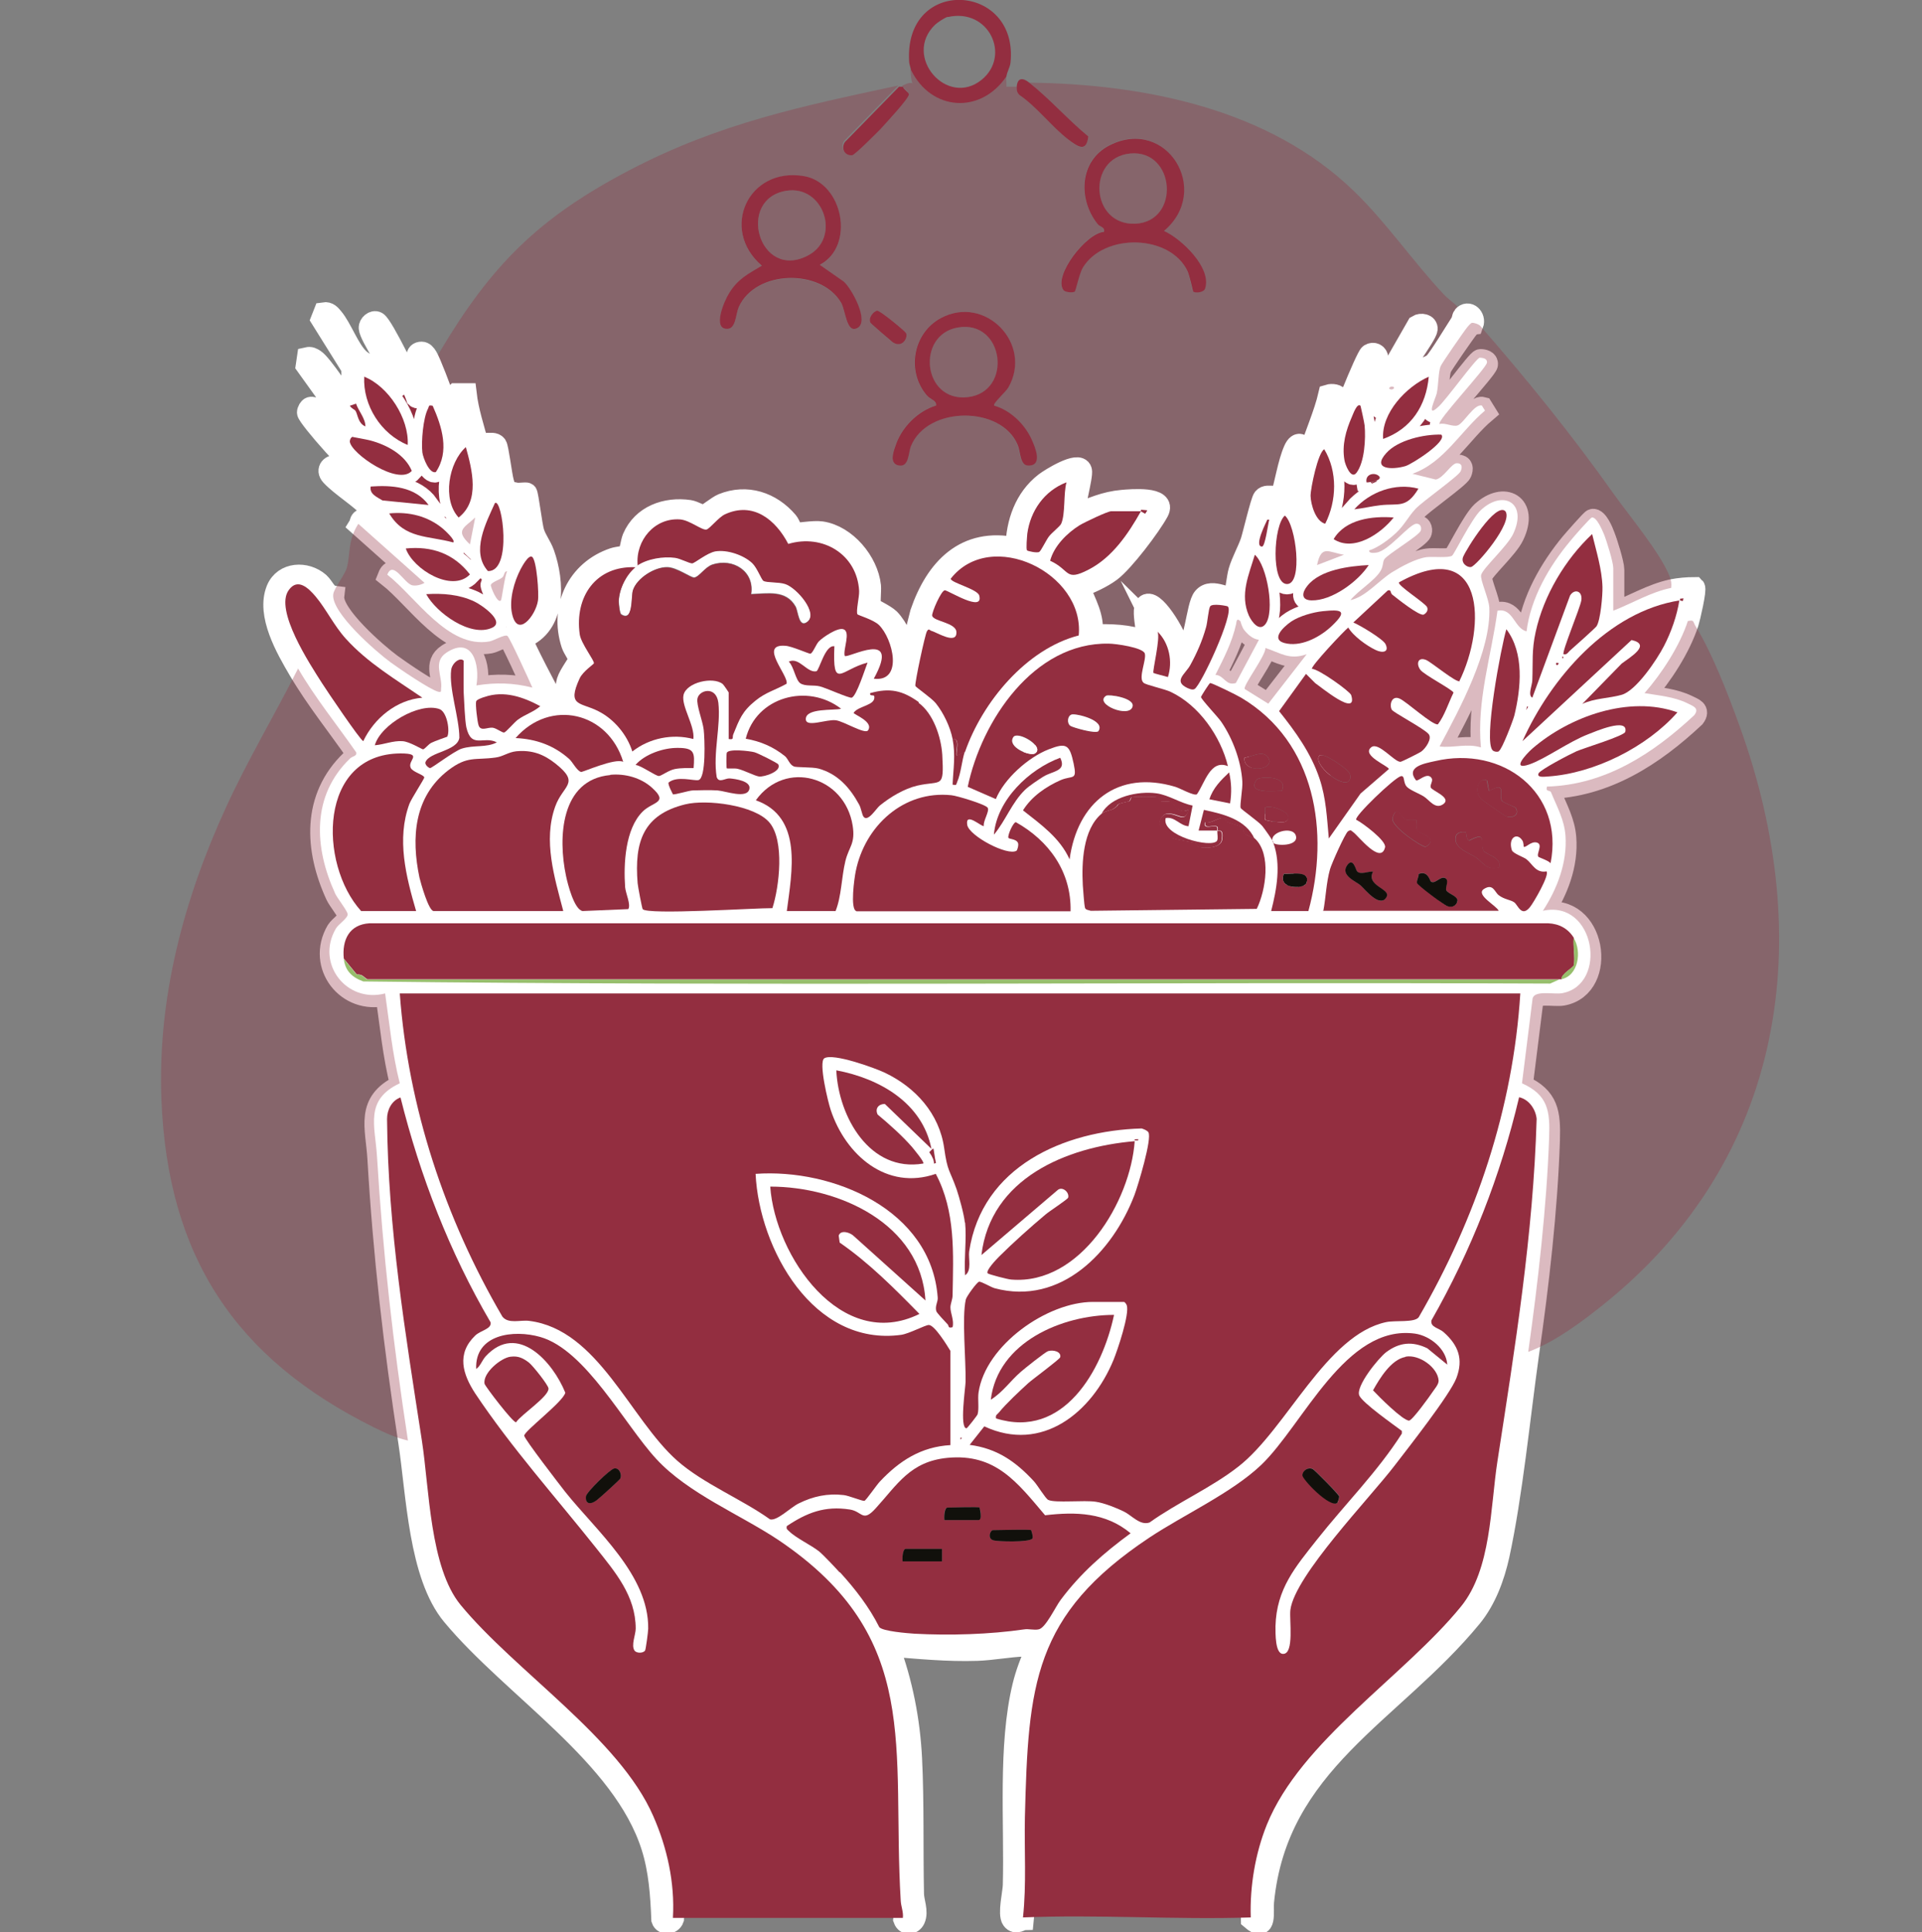 <?xml version="1.0" encoding="UTF-8"?>
<svg id="Layer_1" data-name="Layer 1" xmlns="http://www.w3.org/2000/svg" viewBox="0 0 80 80.43">
  <rect x="0" y="0" width="80" height="80.43" fill="#808080" stroke="none"/>
  <defs>
    <style>
      .cls-1 {
        fill: #97be6c;
      }

      .cls-2 {
        stroke: #fff;
        stroke-miterlimit: 10;
        stroke-width: .86px;
      }

      .cls-2, .cls-3, .cls-4 {
        fill: #932e40;
      }

      .cls-5, .cls-6 {
        fill: #fff;
      }

      .cls-6 {
        opacity: 0;
      }

      .cls-7 {
        fill: #11100b;
      }

      .cls-3 {
        opacity: .33;
      }
    </style>
  </defs>
  <g>
    <path class="cls-3" d="M41.89,3.18c-.02.14.01.29,0,.43h.43c-.01.14.02.25.12.35.74.51,1.34,1.3,2.03,1.85.4.32.75.55.83-.13-.85-.7-1.6-1.56-2.46-2.24,4.8.06,9.99,1.09,13.53,4.53,1.35,1.31,2.43,2.9,3.72,4.28.26.28.67.48.77.85-.02.02-.04.19-.1.28-.23.35-.89,1.44-1.1,1.66-.15.16-.58.25-.81.4-.19.12-.6.54-.71.59s-.16-.02-.13-.13c.14-.43,1.34-1.98,1.37-2.26.02-.21-.26-.26-.42-.16l-1.85,3.23c-.75-.54.26-1.32.22-1.85-.01-.19-.18-.28-.35-.18s-1.38,3.14-1.46,3.58c-.07-.05-.34-.18-.35-.22-.02-.22.57-1.33.52-1.54-.03-.14-.29-.17-.42-.13-.36,1.6-1.55,3.44-1.02,5.1.15.46.65.75.66.81.02.1-.37.54-.43.68l-.25-1.13c-.1-.32-.5-.87-.52-1.12-.02-.36.46-1.36.51-1.81s-.21-.66-.4-.23c-.24.55-.37,1.42-.56,2.02-.1.32-.3.58-.41.93h-.09c.07-.26.05-.73.17-1.03-.13,0-.29-.04-.39.08-.1.11-.41,1.5-.52,1.81-.13.39-.37.82-.5,1.23-.07.23-.15.96-.19,1.02-.16.26-.91-.37-1.29.08-.29.35-.31,2.07-.91,2.5.06-.5-.9-2.19-1.35-2.23s0,1.28-.12,1.54c-.74-.27-1.46-.29-2.24-.26.12-.74-.27-1.33-.52-1.98.41-.15.94-.39,1.29-.65.54-.4,1.66-1.89,1.99-2.49.35-.64-1.16-.51-1.51-.48-.7.06-1.31.32-1.94.6-.12-.13.32-1.62.25-1.84-.13-.4-1.32.34-1.53.51-.84.64-1.19,1.67-1.21,2.71-2.11-.44-3.33.88-3.97,2.71l-.73,2.89c-.06-.37.14-.71.14-1.08,0-.49-.35-1.2-.69-1.56-.19-.2-.74-.45-.77-.48-.07-.1,0-.68-.02-.89-.11-1.01-1.02-2.12-2.05-2.26-.33-.05-1,.08-1.09.05-.13-.04-.21-.34-.31-.47-.68-.81-1.71-1.14-2.72-.74-.2.08-.69.49-.77.49s-.41-.19-.61-.22c-.97-.14-1.96.22-2.36,1.15-.07.17-.16.7-.18.72-.02.02-.47.07-.61.12-1.52.52-2.24,2.06-1.75,3.59.06.19.3.49.3.65,0,.08-.41.62-.49.88s-.08.93-.11.97c-.13.13-.4-.09-.5-.23-.13-.18-1.21-2.27-1.22-2.41,0-.04-.01-.08,0-.12,1.39-.53,1.3-2.34.88-3.52-.12-.33-.31-.57-.42-.88-.09-.28-.24-1.58-.3-1.64-.04-.04-.33.01-.43,0-.12.12.37,1.73.34,2.02,0,.1-.39.78-.52.65-.07-.07.15-.27.17-.39.19-1.01-.28-1.84-.53-2.75-.08-.29-.21-1.41-.29-1.52-.09-.12-.27-.08-.39-.08-.1.74.61,1.72-.09,2.24.15-1.5-.61-2.85-.78-4.31h-.43c-.14.14.71,1.73-.09,1.81.02-.29-.07-.57-.15-.84-.19-.62-.54-1.58-.8-2.18.16.02.34-.36.42-.49,2.15-3.61,4.12-5.57,7.89-7.54s7.23-2.67,11.18-3.52l-2.25,2.3c-.18.25-.01.58.3.55.11-.01,1.02-.93,1.17-1.08.19-.19,1.22-1.31,1.19-1.46-.02-.1-.21-.2-.25-.31.07,0,.27-.16.43-.09-.08-.2-.06-.41-.09-.6.85,1.71,2.9,1.84,3.97.26ZM49.66,12.13c.11.07.44.03.49-.13.29-.86-.99-2.09-1.71-2.4,1.99-1.69.1-4.77-2.27-3.56-1.26.64-1.32,2.25-.49,3.28.1.13.31.12.26.32-.72.04-2.11,1.82-1.69,2.42.07.1.39.12.47.07.04-.03.19-.75.34-1,.88-1.44,3.64-1.38,4.36.15.08.18.2.82.23.84ZM34.13,11.03c1.47-.78.97-3.41-.67-3.69-2.32-.39-3.51,2.22-1.75,3.73-.57.34-1,.55-1.36,1.14-.2.33-.72,1.53-.06,1.49.34-.02.32-.62.46-.91.7-1.55,3.42-1.6,4.26-.18.19.33.22,1.29.67,1.06.52-.27-.23-1.65-.56-1.94l-.99-.69ZM36.51,12.93c-.15.03-.38.32-.28.5.03.05.83.76.92.81.41.27.66-.2.56-.38-.04-.08-1.09-.96-1.2-.93ZM41.37,16.88c-.06-.09.48-.55.59-.75,1.05-1.82-.97-3.88-2.81-2.89-1.16.62-1.44,2.21-.59,3.21.16.19.42.21.39.43-.79.23-1.45.93-1.7,1.71-.07.23-.23.7.12.78.47.11.42-.53.54-.81.69-1.67,3.76-1.68,4.44-.04.11.28.09.85.43.86.63.02.3-.76.15-1.09-.29-.63-.89-1.22-1.57-1.41Z"/>
    <path class="cls-2" d="M14.82,16.8c-.16-.49-.18-.98-.19-1.49l-1.26-2.02.11-.28c.19-.03.28.09.39.22.36.43.66,1.3,1.07,1.69.34.32,1,.51,1.41.91.11.11.13.12.11.29.16.02.08-.18.05-.26-.19-.52-1.12-1.85-1.15-2.21-.01-.15.18-.33.33-.25.25.13,1.5,2.7,1.64,3.15.12.11.43-.4.43-.47,0-.23-.78-1.43-.21-1.43.19,0,.31.35.39.52.25.59.61,1.56.8,2.18.08.27.17.55.15.84.8-.08-.06-1.67.09-1.81h.43c.17,1.46.93,2.81.78,4.31.7-.52-.01-1.5.09-2.24.12,0,.3-.04.39.08.08.12.21,1.23.29,1.52.24.91.72,1.73.53,2.75-.02.12-.24.32-.17.39.13.13.51-.55.52-.65.03-.29-.47-1.9-.34-2.02.1.02.39-.03.43,0,.06.06.21,1.36.3,1.64.1.31.3.55.42.88.42,1.18.51,2.99-.88,3.52-.02.04-.01.08,0,.12.01.13,1.09,2.22,1.22,2.41.1.14.37.36.5.23.03-.03.03-.7.11-.97s.49-.81.49-.88c0-.16-.24-.46-.3-.65-.5-1.53.23-3.08,1.75-3.59.14-.05.59-.1.61-.12.03-.03.11-.55.18-.72.4-.94,1.39-1.29,2.36-1.15.2.03.53.23.61.22s.57-.41.77-.49c1.01-.41,2.03-.07,2.72.74.11.13.18.43.31.47.09.03.76-.1,1.09-.05,1.03.15,1.94,1.25,2.05,2.26.02.21-.05.79.02.89.02.04.57.29.77.48.34.35.68,1.06.69,1.56,0,.37-.19.71-.14,1.08l.73-2.89c.63-1.84,1.86-3.16,3.97-2.71.02-1.04.37-2.06,1.21-2.71.22-.17,1.41-.91,1.53-.51.07.22-.37,1.71-.25,1.84.63-.28,1.24-.54,1.94-.6.35-.03,1.86-.17,1.51.48-.33.61-1.45,2.09-1.99,2.49-.35.26-.87.5-1.29.65.24.65.63,1.24.52,1.98.78-.03,1.51-.01,2.24.26.13-.26-.32-1.58.12-1.54s1.41,1.73,1.35,2.23c.59-.42.61-2.15.91-2.5.38-.45,1.13.18,1.29-.08.04-.06.12-.79.19-1.02.12-.41.36-.83.5-1.23.1-.31.42-1.69.52-1.81.1-.12.25-.08.39-.08-.13.3-.1.78-.17,1.03-.02.06-.58,1.12-.22,1.12.13,0,.25-.95.3-1.12.11-.35.3-.61.41-.93.19-.6.32-1.48.56-2.02.19-.44.45-.24.4.23s-.53,1.46-.51,1.81c.02.25.42.81.52,1.12l.25,1.13c.06-.14.45-.58.43-.68-.01-.05-.52-.35-.66-.81-.53-1.66.65-3.5,1.02-5.1.13-.04.39-.02.42.13.05.21-.54,1.32-.52,1.54,0,.04.28.17.35.22.08-.44,1.3-3.48,1.46-3.58s.34-.01.35.18c.04.53-.97,1.31-.22,1.85l1.85-3.23c.16-.1.44-.05.42.16-.03.28-1.22,1.83-1.37,2.26-.03.11.02.17.13.13s.52-.47.71-.59c.23-.15.65-.24.81-.4.21-.21.87-1.31,1.1-1.66.06-.09.08-.26.1-.28.22-.26.54.04.43.34-.09.01-.15.11-.21.18-.12.14-1.09,1.54-1.12,1.64-.1.27-.08.78-.16,1.13-.05.2-.46,1.04.05.57.28-.21,1.6-2.06,1.74-2.06.13,0,.32.04.3.21-.04.23-2.12,2.44-1.97,2.55.24-.07.57.13.77.05.25-.11.69-.9.99-.82l.13.21c-1.02.86-1.7,2.18-3.02,2.63l.97.24c.34-.06.65-.68.88-.68s.23.16.16.33c-.09.21-1.58,1.25-1.88,1.57s-.47.67-.81,1c-.29.27-.74.62-1.12.73-.03.14.23.1.31.09.51-.08,1.35-1.18,1.65-1.2.16-.01.23.13.19.28-.06.21-1.39,1-1.52,1.2-.06.1-.04.3-.16.49-.25.41-.94.82-1.25,1.21.64-.14,1.16-.8,1.73-1.16.39-.24.99-.57,1.44-.63.28-.04.89.04,1.06-.06.1-.06.81-1.54,1.2-1.9.93-.86,1.97-.31,1.34,1-.25.53-1.25,1.41-1.33,1.7-.05.19.32.97.34,1.36.08,1.79-1.24,4.23-2.07,5.78.57.08,1.14-.14,1.72.04-.18-1.96.43-3.78.69-5.69.65-.13.69.73,1.21.86.18-1.37.94-2.7,1.81-3.75.11-.13.85-.98.91-.99.21-.04.44.52.5.69.11.27.39,1.17.39,1.42v1.77c.8-.3,1.57-.77,2.41-.95.3-.06.64-.09.95-.09.08.08-.2,1.28-.26,1.47-.34,1.05-1.09,2.2-1.81,3.02.6.1,1.23.15,1.78.42.24.12.52.19.29.5-1.71,1.6-3.7,2.9-6.13,2.97-.07.23.12.13.17.24.24.59.55,1.13.6,1.8.09,1.12-.34,2.22-.94,3.13,2.18-.49,2.73,3.08.8,3.43-.36.06-1.17-.14-1.23.23l-.44,3.52c1.09.49,1.16,1.16,1.13,2.26-.09,2.86-.46,6.08-.87,8.92-.37,2.63-.68,5.84-1.23,8.38-.2.9-.55,1.85-1.14,2.57-3.31,4.03-8.1,6.06-8.66,11.85-.04.41.14,1.3-.52.73-.03-1.29.19-2.66.67-3.85,1.41-3.48,5.72-6.18,8.08-9.08,1.27-1.56,1.22-4.13,1.52-6.06.73-4.74,1.49-9.42,1.63-14.24-.05-.4-.33-.81-.73-.9-.77,3.26-2,6.38-3.65,9.29-.05.29.31.32.51.49.61.55.83,1.12.53,1.91-.27.7-2.01,2.91-2.57,3.64-1.02,1.33-4.16,4.58-4.34,6.01-.05.4.18,1.82-.3,1.83-.34,0-.33-.87-.32-1.15.04-1.56.83-2.47,1.73-3.61,1.17-1.48,2.52-2.81,3.52-4.41v-.11c-.32-.25-1.62-1.16-1.76-1.47-.17-.37.79-1.56,1.12-1.81.55-.41,1.09-.47,1.71-.16l.83.68c-.04-.65-.73-1.2-1.34-1.29-2.9-.4-4.65,3.79-6.41,5.47-1.22,1.16-3.21,2.07-4.65,3.02-4.84,3.21-5.05,6.12-5.18,11.63-.03,1.4.06,2.79-.08,4.18-.06,0-.32.23-.48,0-.17-.23.04-1.11.05-1.42.07-2.61-.21-5.8.4-8.31.13-.53.32-1.03.55-1.52.06-.21-.34-.14-.48-.13-.63.02-1.35.16-1.97.18-1.23.04-2.44-.08-3.67-.18.56,1.51.87,3.08.95,4.69.09,1.84.04,3.76.08,5.61,0,.33.2.74.05,1.07-.1.21-.38.25-.47,0,.03-.25-.07-.48-.09-.73-.38-6.35.94-10.94-5.09-15-1.59-1.07-3.8-1.99-5.08-3.37s-2.94-4.54-4.83-5.08c-1.11-.32-2.72-.11-2.67,1.33.17-.11.23-.35.39-.52,1.33-1.45,2.81.24,3.32,1.51-.1.38-1.73,1.61-1.71,1.79.01.14,1.49,2.06,1.71,2.34,1.29,1.62,3.48,3.46,3.45,5.69,0,.11-.11.87-.13.91-.08.12-.36.12-.44,0-.15-.22.05-.65.05-.91,0-1.37-.86-2.36-1.65-3.36-1.67-2.11-3.54-4.19-5.03-6.43-.53-.79-.79-1.65,0-2.41.23-.22.7-.27.64-.55-1.71-2.92-2.93-6.08-3.75-9.36-.37.14-.57.52-.56.9.04,4.56.77,8.91,1.45,13.38.31,2,.33,5.28,1.61,6.84,2.27,2.77,6.61,5.55,8.02,8.79.58,1.32.9,2.77.82,4.22-.08.23-.43.25-.5.03-.04-1.02-.11-2.05-.42-3.03-1.2-3.81-5.78-6.6-8.3-9.63-1.39-1.67-1.48-5.03-1.81-7.2-.62-4.05-1.05-7.75-1.29-11.85-.08-1.27-.51-2.33.95-3.02-.31-1.23-.43-2.49-.61-3.74-1.62.41-2.9-1.25-2.05-2.7.11-.18.51-.44.49-.6-.01-.14-.43-.66-.52-.86-.89-1.93-.99-4.07.62-5.62.11-.1.3-.09.26-.25-.8-1.16-1.71-2.28-2.42-3.49-.53-.9-1.36-2.33-.93-3.38.3-.72,1.23-.76,1.78-.28.21.19.29.52.61.56-.09.76,1.79,2.39,2.39,2.83.37.27,1.6,1.12,1.97,1.22.16.05.11-.02.13-.13.06-.5-.37-1.11.23-1.5,1.08-.7,1.39.5,1.24,1.37.81-.14,1.53-.12,2.33.09-.12-.27-.94-2.08-1.04-2.15-.11-.08-.57.2-.75.23-1.73.3-3.05-1.84-4.25-2.78.24-.61.69.34,1.03.44.15.05.38-.01.52-.1l-2.76-2.46c.07-.11-.01-.3.3-.26.38.05.54.71.91.56-.31-.24-.48-.69-.72-.96-.44-.49-1.22-.95-1.65-1.41-.24-.26.03-.48.24-.42.33.08.76,1.1,1.27.42-.46-.07-2.5-2.45-2.5-2.63,0-.08.07-.2.13-.22.35-.09.8.81.99.91.13.07.5-.11.69-.05l-1.86-2.59.05-.34c.13-.03.2.01.31.08.29.18,1.22,1.6,1.5,1.99.08.11.2.14.23.2.1.14.09.53.42.66,0-.34-.29-.66-.39-.95ZM16.97,18.52c.06-1.1-.8-2.44-1.81-2.84-.06,1.19.7,2.4,1.81,2.84ZM59.47,15.68c-.92.4-1.98,1.5-1.9,2.59,1.16-.41,1.78-1.37,1.9-2.59ZM58.01,16.11c-.12-.06-.23.05-.17.08.12.06.23-.05.17-.08ZM18.01,16.89c-.2-.04-.14.01-.19.11-.22.39-.3,1.39-.24,1.83.03.23.3.9.56.82.58-.86.26-1.88-.13-2.76ZM56.63,16.89c-.14-.14-.32.37-.36.46-.25.57-.42,1.17-.31,1.8.03.16.27.83.5.53.34-.44.38-1.43.34-1.97,0-.12-.14-.79-.17-.82ZM59.99,18.09c-.71-.02-1.8.22-2.29.77-.62.69.26.7.8.54.27-.08,1.77-1.04,1.49-1.31ZM14.69,18.19c-.07.01-.13.11-.12.2.04.5,2.02,1.85,2.58,1.22-.28-.69-1.05-1.09-1.74-1.27-.11-.03-.66-.15-.71-.14ZM19.39,18.61c-.72.64-.99,2.19-.3,2.93.9-.7.56-1.99.3-2.93ZM55.16,21.8c.48-.96.52-2.17-.04-3.1-.26.12-.57,1.61-.57,1.94,0,.37.2,1.07.61,1.16ZM57.4,19.82c-.17-.18-.59-.1-.52.26.04.01.7-.06.52-.26ZM44.39,20.08c-.91.35-1.48,1.18-1.62,2.13-.02.14-.06.64-.01.7.03.03.42.11.51.06.07-.04.28-.5.4-.64.12-.15.46-.42.51-.53.17-.41.08-1.25.22-1.72ZM17.84,21.02c-.56-.77-1.54-.83-2.41-.77-.05.32.27.45.49.58l1.92.19ZM59.04,20.34c-.96-.26-2.03.13-2.67.86.36-.04.72-.13,1.08-.17.78-.09,1.08.15,1.59-.69ZM20.6,20.94c-.37.83-1.01,2.04-.29,2.83,1.03.03.59-3.07.29-2.83ZM26.54,23.52s-.06.06-.09.09c-1.64-.06-2.54,1.22-2.32,2.79.05.38.62,1.1.59,1.21-.01.04-.45.33-.59.62-.55,1.18.03.99.77,1.37.65.33,1.2.98,1.42,1.68.71-.56,1.67-.75,2.54-.52.07-.55-.51-1.37-.41-1.83.11-.53,1.22-.78,1.63-.46.05.04.25.32.25.35v1.94c.25.04.14-.06.19-.19.26-.63.37-.95.93-1.41.43-.35.83-.44,1.29-.7.1-.34-1.19-1.67-.05-1.58.25.02.98.35,1.04.33.1-.02.23-.38.35-.51.16-.17.79-.59,1.02-.51.33.11-.03.86.06,1.11.12.13,2.38-1.17,1.21.95,1.24.15.81-1.67.21-2.24-.23-.22-.87-.4-.89-.44-.07-.11.08-.72.07-.97-.09-1.53-1.51-2.4-2.95-1.96-.52-1-1.45-1.78-2.64-1.23-.27.13-.62.59-.76.63-.19.05-.71-.39-1.1-.42-1.06-.08-1.85.87-1.77,1.9ZM47.49,21.28h-1.25c-.15,0-1.12.46-1.31.58-.53.33-1.06.86-1.23,1.48.85.38.6.88,1.6.37s1.65-1.49,2.18-2.43ZM62.66,21.28c-.41-.4-1.63,1.58-1.76,1.9-.1.25.16.44.33.42.21-.03,1.78-1.85,1.43-2.32ZM18.87,22.58c.09-.09-.36-.5-.43-.56-.63-.53-1.43-.73-2.24-.64.63,1.06,1.63.92,2.67,1.21ZM53.48,21.46c-.48.41-.57,2.85.09,2.85s.38-2.46-.09-2.85ZM19.56,22.66l.22-1.12c-.47.44-.85.53-.22,1.12ZM58.01,21.54c-.89-.07-2.01.07-2.5.9.84.55,1.97-.23,2.5-.9ZM65.08,27.23c.16.04.2-.09.3-.17.15-.13,1.01-.9,1.08-.99.18-.24.26-1.31.25-1.64-.02-.72-.27-1.5-.43-2.2-1.13,1.05-2.02,2.55-2.35,4.07-.17.76-.11,1.26-.14,2.01,0,.2-.2.63,0,.73l1.57-4.25c.18-.29.53-.2.47.2-.05.32-.82,2.15-.74,2.24ZM16.89,22.83c.3.87,1.93,1.85,2.67,1.08-.67-.87-1.59-1.18-2.67-1.08ZM55.94,23.09c-.64-.1-.94-.44-1.12.43l1.12-.43ZM52.23,23.09c-.26.85-.63,1.66-.25,2.53.11.26.42.69.69.36.41-.51.09-2.43-.44-2.89ZM22.15,23.18c-.14-.11-.42.41-.48.51-.27.52-.48,1.26-.36,1.84.22,1.07.98.1,1.08-.52.05-.29-.05-1.69-.24-1.83ZM40.16,31.28c.72-2.07,2.55-4.28,4.73-4.84.25-2.6-3.66-4.5-5.33-2.36.02.17,1.12.43,1.19.7.19.72-1.26-.2-1.43-.22-.16-.02-.56.94-.53,1.06.06.24.99.28,1.01.68.02.54-.83,0-1.04-.05-.08-.02-.11-.11-.19.02s-.51,2.14-.48,2.27c.01.05.67.5.85.72.33.4.6.98.7,1.49.13.69.03,1.21,0,1.9.18.03.14,0,.19-.11.16-.37.2-.92.32-1.27ZM56.97,23.52c-.8.04-2.01.19-2.55.86-.22.28-.28.6.17.61.85.02,1.93-.79,2.38-1.47ZM60.76,28.35c1.17-2.35,1.05-6.11-2.5-4.14-.08.12,1.08.85,1.17,1.03.07.13-.03.25-.14.31-.18.09-1.11-.67-1.31-.83-.09-.07-.03-.22-.19-.17l-1.43,1.33c.26.11,1.24.7,1.34.9.17.36-.14.38-.42.24-.36-.18-.93-.59-1.13-.93-.17.13-1.59,1.64-1.51,1.72.28.01,1.58.94,1.63,1.09.29.97-1.31-.37-1.49-.49l-.39-.39-1.12,1.55c.68.85,1.33,1.76,1.68,2.8.28.83.31,1.63.39,2.5l1.32-1.87,1.18-1.02c0-.12-1.18-.58-.73-.91.3-.23.95.61,1.21.61.05,0,.8-.38.87-.43.17-.12.47-.55.3-.73-.21-.24-1.46-.89-1.53-1.01-.12-.2,0-.61.33-.46.27.13,1.36,1.12,1.59,1.07.28-.37.44-.89.65-1.32-.03-.12-1.23-.75-1.38-.95-.18-.25-.11-.55.24-.41.24.1,1.28.97,1.4.88ZM20.85,24.99s.15-1.03.26-1.21c-.14-.01-.1.18-.21.26-.12.1-.44.19-.47.31-.01.05.29.8.42.64ZM17.58,29.04c-1.11-.76-2.28-1.45-3.19-2.46-.49-.54-.82-1.24-1.26-1.76-.29-.35-.74-.78-1.11-.26-.6.83.9,3.1,1.38,3.87.19.3,1.58,2.36,1.72,2.42.45-.95,1.38-1.72,2.46-1.81ZM17.75,24.73c.42.78,1.85,1.81,2.74,1.4.57-.26-.47-.97-.75-1.1-.62-.29-1.31-.34-1.98-.3ZM69.9,24.99c-2.98.46-5.37,3.23-6.55,5.86l4.54-4.21c.85.19-.07.72-.41.98l-1.64,1.68c.52-.24,1.12-.23,1.64-.38.6-.17,1.47-1.46,1.76-2.03s.54-1.25.64-1.9ZM51.11,25.25s-.64-.14-.73,0c-.07.11-.11.66-.17.87-.16.56-.38,1.07-.66,1.58-.2.36-.72.66-.13.94.09.04.22.11.31.05.27-.16,1.66-3.15,1.39-3.43ZM55.06,25.44c-.4.04-.96.2-1.3.42-.37.24-.95.81-.18.93.68.11,1.42-.31,1.89-.77.63-.61.37-.67-.41-.58ZM51.63,25.85c-.15-.15-.14.03-.17.13-.18.77-.52,1.43-.86,2.11.37.02.42.46.85.34l.96-1.8c-.25-.02-.45-.2-.6-.39-.11-.13-.16-.37-.17-.39ZM62.39,31.27c.13-.07.58-1.25.64-1.47.29-1.15.43-2.61-.33-3.6-.22.69-.98,4.73-.56,5.05.07.05.19.06.25.03ZM48.61,28.18c.22-.64.06-1.42-.43-1.9.13.26-.23,1.65-.17,1.72.02.02.5.15.6.17ZM47.6,28.42c-.22-.21.13-.97.06-1.21-.08-.25-1.22-.4-1.5-.41-3.12-.06-5.3,3.21-5.87,5.96l1.17.51c.35-.85,1.35-1.74,2.2-2.07.74-.29.87-.2,1.04.6.15.72-.04.46-.54.68-.61.26-1.22.67-1.57,1.26.74.58,1.53,1.15,1.94,2.04.32-2.37,2-3.74,4.4-3.02.2.06.78.39.9.31.33-.47.56-1.47,1.29-1.17-.3-1.24-1.21-2.55-2.38-3.09-.25-.12-1.04-.29-1.13-.38ZM34.73,26.89c-.38-.06-.62,1.01-.74,1.04-.39.08-.72-.61-1.15-.4.21.19.28.76.48.9.21.14.56.07.82.13.24.06,1.22.5,1.32.47.2-.06.56-1.21.66-1.46-1.11.28-1.46,1.18-1.38-.69ZM54.39,27.23c-.73.26-1.1-.06-1.72-.26.03.3-.95,1.58-.86,1.71l.98.61,1.6-2.06ZM65.03,27.32v.09c.06-.03.06-.06,0-.09ZM19.3,27.49c-.16-.16-.48.11-.52.38-.1.79.34,2,.34,2.83-.1.56-1.24.59-1.41,1.01-.04.1.12.24.19.25.08.01,1-.71,1.32-.81.51-.16,1.03-.03,1.46-.26-.55-.28-1.06.3-1.27-.63-.07-.29-.09-1.08-.11-1.44-.01-.22.05-1.29,0-1.34ZM53.01,35.07c.33.9.15,1.94-.09,2.84h1.55c.89-3.28.31-7.03-2.8-8.88-.16-.1-1.2-.61-1.29-.61-.03,0-.38.55-.38.58-.01.09.72.86.84,1.03.47.7.83,1.64.88,2.49.02.29-.12.97-.07,1.1.02.06.73.55.9.75.09.11.44.59.47.69-.27-.42.82-.75.94-.29s-.85.41-.94.29ZM38.23,29.25c-.68-.49-1.21-.61-2.03-.38-.04.14.16.05.17.13.07.39-.67.39-.86.69,0,.07.85.37.6.73-.12.18-1.01-.38-1.34-.42-.39-.05-1.24.32-1.25-.05,0-.48,1.17-.35,1.47-.43-1.39-1.08-3.54-.49-3.97,1.25.61.1,1.17.34,1.64.73.14.11.19.34.36.42.09.04.77.01,1.03.09.81.21,1.31.8,1.69,1.5.08.14.12.42.18.5.18.25.53-.34.68-.46.44-.35,1.01-.7,1.56-.83,1.01-.23,1.12.16,1.04-1.29-.04-.74-.37-1.71-.99-2.16ZM28.02,33.08s.64-.15.81-.16c.32-.02.72-.02,1.04,0,.35.02,1.22.36,1.32-.05.09-.34-.58-.43-.82-.45-.19-.02-.45.2-.54-.06-.16-1,.19-2.12.07-3.09-.08-.72-.81-.52-.87-.17-.05.28.22.93.26,1.29.04.34.1,2.02-.22,2.1-.21.05-.89-.19-1.24.1-.05.07.15.49.19.51ZM22.49,29.39c-.72-.39-1.51-.66-2.33-.39-.08.03-.33.11-.35.18-.03.12.06.87.1,1,.09.27.38.07.59.1.15.02.39.2.47.2s.43-.43.57-.53c.32-.23.66-.32.94-.57ZM69.82,29.65c-2.01-.72-4.48.17-6.04,1.51-.26.22-.9.91-.13.66.67-.22,1.65-.95,2.46-1.26.26-.1,1.68-.72,1.54-.1-.04.17-1.71.67-2.03.81-.25.11-1.5.76-1.58.92-.1.19.29.13.39.13,1.94-.13,4.11-1.23,5.39-2.67ZM18.6,30.67c.13-.2,0-1.04-.33-1.16-.83-.28-2.43.64-2.68,1.51.39-.03.76-.2,1.16-.17.3.02.81.35.85.34.07-.01.22-.21.34-.27.13-.07.63-.22.65-.25ZM25.94,31.71c-.63-2.08-3.05-2.64-4.48-.99.86.04,1.59.3,2.23.87.14.12.33.51.5.54.09.02,1.41-.59,1.75-.42ZM28.87,31.97c.05-.64.04-.84-.65-.84-.59,0-1.37.26-1.77.71.22,0,.85.47.98.46.11-.01.39-.24.66-.29s.52-.04.78-.04ZM32.39,31.81c-.03-.05-.87-.47-1-.51-.18-.05-1.09-.16-1.15.03-.02.06-.02.62,0,.64.02.02.33,0,.45.02.27.06.71.3.89.32.22.03.97-.21.8-.51ZM23.44,37.92c-.36-1.39-.84-2.91-.33-4.33.33-.91,1.06-.96.02-1.78-.5-.4-.99-.58-1.64-.52-.35.03-.56.21-.86.26-.86.12-1.18-.08-1.97.53-1.43,1.1-1.55,2.81-1.2,4.47.05.22.38,1.39.59,1.39h5.39ZM15.03,37.92h2.28c-.42-1.44-.82-2.99-.28-4.46.09-.24.62-1.04.62-1.1,0-.1-.47-.22-.56-.39-.17-.32.55-.62-.43-.61-3.42.02-3.41,4.59-1.64,6.56ZM41.37,34.73c.48-.58.74-1.33,1.29-1.86.18-.17.53-.4.75-.54.4-.25,1-.22.71-.79-1.3.48-2.62,1.75-2.76,3.19ZM55.08,37.92h7.33c-.07-.2-.99-.65-.61-.91s.44.12.61.26c.23.18.5.19.65.3s.29.64.65.2c.15-.18.83-1.35.69-1.49-.45.07-.58-.31-.84-.51-.1-.08-.55-.24-.6-.37-.17-.51.21-.77.44-.4.05.08.04.24.05.25.08.08.31-.24.55-.17.27.08-.03.46.06.59.02.02.43.15.51.27.58-2.95-2.01-4.92-4.81-4.25-.46.11-1.23.25-.79.8.08.06.47-.36.65-.09.07.11-.07.26-.04.38.04.13.92.43.51.71-.33.23-.57-.19-.8-.33-.19-.11-.59-.27-.71-.41-.16-.18-.06-.49-.25-.43-.29.08-1.95,1.68-1.85,1.81.26.13,1.27.88,1.2,1.15-.19.73-1.13-.49-1.32-.63-.09-.06-.09-.13-.22-.04-.11.08-.68,1.36-.75,1.58-.17.57-.18,1.16-.28,1.74ZM51.2,33.44c.06-.44.06-.86-.04-1.29-.34.32-.68.66-.82,1.12l.86.17ZM25.4,32.25c-2.07.2-2.17,2.61-1.84,4.2.07.34.34,1.41.69,1.46l1.9-.08c.12-.18-.12-.66-.13-.91-.07-.96,0-2.43.73-3.15.42-.42,1.1-.35.39-.99-.46-.41-1.13-.59-1.74-.54ZM32.75,37.92h2.03c.26-.63.24-1.39.41-2.09.15-.6.42-.71.3-1.47-.33-2.06-2.8-2.77-4.03-1.05,1.97.71,1.5,2.98,1.29,4.61ZM50.68,34.56c-.02.12.04.33-.01.42-.21.34-2.35-.2-2.14-.94.37-.07.59.32.95.34l.17-.86c-.51-.11-.99-.45-1.51-.51-.75-.09-1.9.14-2.28.85-.79.66-.83,2.04-.78,2.98.01.21.05.77.09.93.02.1.17.09.24.13l6.91-.08c.38-.77.6-2.28-.07-2.92-.35-.82-1.32-1.04-2.11-1.21l-.22.86h.78ZM35.64,37.92h8.92c.04-1.63-.9-2.94-2.28-3.71-.11.02-.33.51-.31.64,0,.08.3.04.4.22.04.08-.02.3-.06.33-.37.24-1.97-.6-2.05-1.07-.11-.57.62.1.69.04-.04-.2.25-.62.16-.76s-1.28-.5-1.51-.52c-1.99-.22-3.6,1.28-3.98,3.16-.06.27-.24,1.58.02,1.66ZM32.03,34.24c-.61-.73-2.62-.98-3.51-.76-1.75.43-2.12,1.55-1.98,3.28.01.14.18,1.04.21,1.08.18.25,4.75-.05,5.4-.04.29-.9.51-2.81-.12-3.56ZM14.3,39.9c.05.5.35.79.81.95,16.45.19,32.94.02,49.4.09l.38-.18s.06,0,.09,0c.72-.14.87-1.16.52-1.72-.24-.39-.61-.59-1.07-.61H15.38c-.84.05-1.16.69-1.07,1.47ZM40.16,50.89c.07.69-.05,1.49,0,2.2.29-.19.13-.7.17-.99.52-3.53,3.93-5.03,7.18-5.12.09.03.23.08.28.16.16.26-.43,2.21-.58,2.61-.91,2.36-3.07,4.63-5.82,3.88-.18-.05-.55-.29-.65-.27s-.52.61-.55.74c-.17.76,0,2.54-.01,3.43,0,.21-.26,1.95.04,1.93.04,0,.45-.54.46-.58.07-.24,0-.62.04-.91.29-1.97,2.86-3.77,4.76-3.77h1.29s.1.1.12.14c.12.36-.38,1.85-.55,2.27-.9,2.18-2.97,3.89-5.38,2.77l-.61.77c1.14.14,1.92.68,2.67,1.51.15.16.49.73.6.78.28.14,1.5,0,1.99.08.34.05.83.26,1.15.4.36.17.68.61,1.08.46,1.16-.83,2.58-1.46,3.7-2.33,1.99-1.55,3.64-5.48,6.15-6.01.39-.08,1.18.03,1.35-.2,2.39-4.12,3.93-8.7,4.23-13.48H16.63c.35,4.75,1.88,9.35,4.27,13.45.25.32.75.13,1.12.18,2.87.36,4.19,4.08,6.16,5.82,1.09.96,2.67,1.59,3.86,2.44.3.08.86-.5,1.19-.66.59-.3,1.21-.42,1.88-.35.2.02.79.26.86.24s.53-.68.65-.81c.81-.86,1.71-1.44,2.93-1.51v-3.92c-.15-.23-.66-1.07-.9-1.08-.14,0-.81.36-1.15.41-3.64.49-5.91-3.58-6.06-6.7,3.23-.23,7.31,1.49,7.58,5.14.01.19-.13.36-.06.57.02.07.38.44.48.56.05.06,0,.17.2.11.07-.28-.09-.58-.09-.82,0-.17.09-.33.09-.51.03-1.73.13-3.48-.7-5.05-2.05.7-3.75-.79-4.37-2.65-.11-.32-.52-2-.27-2.16.36-.23,2.1.4,2.52.6,1.28.61,2.27,1.7,2.47,3.14.14,1,.22.87.52,1.72.12.33.31,1.05.34,1.38ZM38.78,47.83c-.39-1.93-2.16-2.94-3.96-3.27.09,1.94,1.4,4.26,3.62,3.88.06-.06-.4-.6-.47-.69-.41-.47-.95-.95-1.43-1.35-.12-.25.03-.44.3-.44l1.95,1.88ZM47.23,47.49c-2.84.24-5.99,1.55-6.38,4.74l3.19-2.72c.2-.13.49.12.42.33-.02.07-.79.57-.94.7-.62.52-1.37,1.19-1.94,1.76-.11.11-.56.58-.47.69.03.04.88.25.99.26,2.87.23,4.96-3.26,5.13-5.77ZM38.52,54.13c-.2-3.2-3.62-4.74-6.46-4.74.19,2.89,2.95,6.91,6.21,5.3-1.04-1.06-2.09-2.12-3.32-2.97l-.04-.29c.08-.25.49-.12.64.03l2.97,2.67ZM46.37,54.73c-2.16,0-4.84,1.13-5.13,3.53.49-.3.82-.79,1.25-1.16.17-.14,1-.81,1.13-.86.21-.08.56.02.51.25-.02.08-1.15.91-1.33,1.08-.34.31-.94.86-1.21,1.21-.07.09-.17.11-.13.26,2.81.88,4.43-1.99,4.91-4.31ZM21.26,56.47c-.41.06-1.17.7-1.08,1.13.02.11,1.17,1.62,1.31,1.6.22-.33,1.39-1.09,1.35-1.41-.01-.14-.67-.96-.82-1.08-.25-.18-.44-.28-.75-.24ZM58.5,56.47c-.6.12-1.07.89-1.35,1.39.23.25,1.24,1.27,1.5,1.26.13,0,.85-1,.97-1.18.09-.14.27-.33.26-.49-.04-.55-.83-1.1-1.38-.99ZM34.95,65.45c.63.69,1.22,1.45,1.64,2.29.15.17,1.17.25,1.46.27,1.46.08,3.13.04,4.57-.18.19-.03.42.03.6,0,.29-.06.71-.94.92-1.23.83-1.12,1.79-1.95,2.91-2.77-1.03-.87-2.27-.9-3.56-.75-1.16-1.37-2.06-2.58-4.06-2.39-1.55.15-2.08,1.1-2.99,2.1-.55.61-.55.14-1.08.05-1.04-.17-1.78.13-2.62.69-.03.13.02.14.09.21.29.29.94.59,1.26.85.18.15.66.66.85.87Z"/>
    <path class="cls-5" d="M26.54,23.52c.41-.28,1.08-.39,1.57-.32.23.03.59.24.71.23.1,0,.61-.44.97-.5.49-.08,1.17.15,1.53.49.2.19.38.68.47.74.14.08.63.04.9.13.49.16,1.41,1.23.91,1.59-.35.26-.37-.44-.48-.64-.4-.71-1.17-.54-1.85-.52.15-.94-.75-1.51-1.61-1.23-.31.1-.56.52-.76.54-.15.01-.71-.42-1.12-.43-.53-.01-1.27.46-1.43.96-.08.26.02,1.34-.49,1-.06-.04-.1-.44-.1-.55.02-.52.3-1.1.7-1.42l.09-.09Z"/>
    <path class="cls-4" d="M52.06,79.81c-3.14.1-6.36-.13-9.48,0,.15-1.39.05-2.79.08-4.18.14-5.5.34-8.41,5.18-11.63,1.43-.95,3.43-1.86,4.65-3.02,1.76-1.68,3.51-5.87,6.41-5.47.62.09,1.3.63,1.34,1.29l-.83-.68c-.62-.3-1.16-.25-1.71.16-.33.25-1.29,1.44-1.12,1.81.14.31,1.44,1.22,1.77,1.47v.11c-1.02,1.6-2.36,2.93-3.53,4.41-.9,1.14-1.69,2.05-1.73,3.61,0,.28-.02,1.16.32,1.15.47,0,.25-1.42.3-1.83.18-1.43,3.32-4.67,4.34-6.01.56-.73,2.3-2.94,2.57-3.64.3-.79.08-1.37-.53-1.91-.2-.18-.56-.2-.51-.49,1.66-2.91,2.88-6.03,3.65-9.29.41.09.69.5.73.9-.14,4.82-.9,9.5-1.63,14.24-.3,1.93-.25,4.5-1.52,6.06-2.36,2.9-6.67,5.59-8.08,9.08-.48,1.19-.71,2.56-.67,3.85ZM55.67,62.56s.09-.23.08-.28c-.01-.08-1.03-1.1-1.1-1.14-.21-.1-.43.07-.43.26,0,.16,1.12,1.37,1.46,1.15Z"/>
    <path class="cls-4" d="M28.01,79.81c.08-1.45-.24-2.9-.82-4.22-1.41-3.24-5.74-6.02-8.02-8.79-1.28-1.56-1.3-4.84-1.61-6.84-.69-4.47-1.41-8.82-1.45-13.38,0-.38.19-.77.56-.9.82,3.28,2.04,6.44,3.75,9.36.05.28-.41.33-.64.55-.79.76-.52,1.61,0,2.41,1.5,2.25,3.36,4.33,5.03,6.43.79,1,1.65,1.99,1.65,3.36,0,.25-.2.69-.05.91.08.12.36.12.44,0,.03-.04.13-.79.13-.91.03-2.23-2.16-4.07-3.45-5.69-.22-.28-1.7-2.2-1.71-2.34-.02-.18,1.62-1.41,1.71-1.79-.51-1.27-1.99-2.96-3.32-1.51-.15.17-.22.41-.39.52-.06-1.45,1.56-1.65,2.67-1.33,1.89.54,3.5,3.64,4.83,5.08s3.49,2.31,5.08,3.37c6.03,4.06,4.71,8.64,5.09,15,.01.25.12.48.09.73h-9.57ZM25.57,61.12c-.18.03-1.16.98-1.18,1.16-.04.34.2.35.44.17.11-.08.96-.85.99-.91.08-.17-.04-.45-.25-.42Z"/>
    <path class="cls-3" d="M12.41,27.83c.71,1.22,1.62,2.34,2.42,3.49.03.16-.16.15-.26.25-1.61,1.55-1.5,3.7-.62,5.62.09.2.51.72.52.86.02.16-.39.42-.49.6-.85,1.45.44,3.12,2.05,2.7.18,1.25.3,2.52.61,3.74-1.47.69-1.03,1.76-.95,3.02.25,4.11.67,7.8,1.29,11.85-.5-.11-.95-.32-1.4-.54-5.79-2.87-8.6-7.12-8.86-13.64-.17-4.25.93-8.34,2.68-12.16.91-1.99,2.04-3.87,3.02-5.82Z"/>
    <path class="cls-3" d="M70.25,25.85c.26-.05.21,0,.3.17.71,1.14,1.39,2.91,1.85,4.18,3.23,8.91,1.91,18.02-5.65,24.09-.94.75-2.02,1.56-3.14,1.98.4-2.84.77-6.06.87-8.92.04-1.1-.04-1.77-1.13-2.26l.44-3.52c.07-.37.88-.17,1.23-.23,1.93-.35,1.38-3.91-.8-3.43.6-.92,1.02-2.02.94-3.13-.05-.67-.36-1.21-.6-1.8-.04-.11-.24,0-.17-.24,2.43-.07,4.41-1.37,6.13-2.97.23-.3-.05-.38-.29-.5-.55-.27-1.19-.32-1.78-.42.72-.82,1.47-1.97,1.81-3.02Z"/>
    <path class="cls-3" d="M61.28,13.44c.08-.01.25.05.32.11,1.98,2.27,3.85,4.58,5.59,7.04.63.88,1.92,2.43,2.3,3.39.07.17.09.31.07.49-.84.17-1.62.64-2.41.95v-1.77c0-.25-.28-1.15-.39-1.42-.07-.16-.3-.72-.5-.69-.07.01-.81.86-.91.99-.88,1.05-1.64,2.38-1.81,3.75-.52-.13-.55-.99-1.21-.86-.26,1.91-.87,3.73-.69,5.69-.58-.18-1.15.03-1.72-.04.83-1.55,2.15-3.99,2.07-5.78-.02-.38-.39-1.16-.34-1.36.08-.29,1.07-1.17,1.33-1.7.62-1.31-.42-1.86-1.34-1-.39.36-1.11,1.84-1.2,1.9-.16.1-.78.03-1.06.06-.45.06-1.05.39-1.44.63-.57.36-1.09,1.02-1.73,1.16.31-.39,1-.8,1.25-1.21.12-.19.09-.39.16-.49.12-.2,1.46-.99,1.52-1.2.04-.15-.03-.29-.19-.28-.3.02-1.14,1.12-1.65,1.2-.08.01-.33.05-.31-.09.38-.12.83-.46,1.12-.73.35-.33.51-.68.81-1s1.79-1.36,1.88-1.57c.07-.17.06-.33-.16-.33-.23,0-.55.62-.88.68l-.97-.24c1.31-.46,2-1.77,3.02-2.63l-.13-.21c-.31-.08-.74.71-.99.82-.2.09-.54-.12-.77-.05-.14-.11,1.94-2.32,1.97-2.55.03-.17-.16-.21-.3-.21-.14,0-1.46,1.84-1.74,2.06-.51.47-.1-.36-.05-.57.08-.36.06-.86.16-1.13.03-.1,1-1.5,1.12-1.64.06-.06.12-.16.21-.18Z"/>
    <path class="cls-3" d="M14.91,21.8l2.76,2.46c-.13.08-.36.14-.52.1-.34-.1-.79-1.05-1.03-.44,1.2.94,2.52,3.08,4.25,2.78.18-.03.64-.31.75-.23.1.07.92,1.88,1.04,2.15-.79-.2-1.52-.22-2.33-.09.15-.87-.16-2.07-1.24-1.37-.6.39-.16.99-.23,1.5-.01.1.03.17-.13.13-.37-.11-1.6-.95-1.97-1.22-.6-.44-2.48-2.07-2.39-2.83.03-.26.5-.83.57-1.12.16-.65.03-1.11.47-1.81Z"/>
    <path class="cls-4" d="M41.89,3.18c-1.07,1.58-3.12,1.45-3.97-.26-.02-.12-.08-.25-.08-.39-.19-3.54,4.57-3.24,4.22.08-.02.19-.14.37-.17.57ZM39.45.7c-.12.03-.44.24-.53.33-1.36,1.31.5,3.46,1.94,2.29,1.23-1,.3-3-1.41-2.61Z"/>
    <path class="cls-4" d="M42.84,3.44c.86.68,1.61,1.54,2.46,2.24-.08.67-.42.44-.83.13-.7-.54-1.29-1.34-2.03-1.85-.11-.1-.13-.21-.12-.35.03-.39.26-.38.52-.17Z"/>
    <path class="cls-4" d="M37.58,3.61c.04.12.23.22.25.31.03.15-1.01,1.26-1.19,1.46-.15.15-1.06,1.07-1.17,1.08-.31.03-.48-.29-.3-.55l2.25-2.3s.12,0,.17,0Z"/>
    <path class="cls-4" d="M14.82,16.8c.09.29.39.61.39.95-.32-.13-.32-.53-.42-.66-.04-.05-.15-.08-.23-.2l.26-.09Z"/>
    <path class="cls-4" d="M34.13,11.03l.99.69c.33.29,1.09,1.67.56,1.94-.45.23-.48-.73-.67-1.06-.84-1.43-3.56-1.37-4.26.18-.13.3-.12.89-.46.91-.66.04-.15-1.16.06-1.49.36-.59.79-.8,1.36-1.14-1.76-1.51-.57-4.12,1.75-3.73,1.64.28,2.14,2.91.67,3.69ZM32.73,7.94c-2.1.34-1.14,3.75.89,2.7,1.41-.73.67-2.95-.89-2.7Z"/>
    <path class="cls-4" d="M49.66,12.13s-.15-.66-.23-.84c-.72-1.54-3.48-1.6-4.36-.15-.15.25-.29.97-.34,1-.08.05-.4.03-.47-.07-.43-.6.97-2.38,1.69-2.42.05-.2-.16-.2-.26-.32-.83-1.03-.77-2.64.49-3.28,2.37-1.21,4.27,1.87,2.27,3.56.72.32,2,1.54,1.71,2.4-.05.16-.38.2-.49.13ZM47.04,6.39c-1.83.18-1.65,3.02.23,2.92s1.65-3.1-.23-2.92Z"/>
    <path class="cls-4" d="M41.37,16.88c.68.19,1.28.77,1.57,1.41.15.33.48,1.11-.15,1.09-.34-.01-.31-.58-.43-.86-.68-1.64-3.75-1.63-4.44.04-.12.28-.07.92-.54.81-.36-.09-.2-.55-.12-.78.24-.77.91-1.47,1.7-1.71.03-.22-.23-.24-.39-.43-.85-1-.57-2.59.59-3.21,1.84-.99,3.85,1.07,2.81,2.89-.11.19-.65.66-.59.75ZM39.88,13.63c-1.76.29-1.49,3.11.4,2.9s1.53-3.22-.4-2.9Z"/>
    <path class="cls-4" d="M36.51,12.93c.11-.02,1.16.85,1.2.93.1.18-.15.66-.56.38-.08-.06-.89-.76-.92-.81-.1-.19.12-.47.28-.5Z"/>
    <path class="cls-4" d="M52.83,21.63c-.05.17-.17,1.12-.3,1.12-.36,0,.2-1.06.22-1.12h.09Z"/>
    <path class="cls-4" d="M40.16,50.89c-.03-.33-.23-1.05-.34-1.38-.3-.85-.38-.72-.52-1.72-.2-1.43-1.19-2.53-2.47-3.14-.42-.2-2.16-.83-2.52-.6-.25.16.16,1.84.27,2.16.62,1.86,2.32,3.36,4.37,2.65.83,1.56.73,3.32.7,5.05,0,.18-.09.35-.09.51,0,.24.16.54.09.82-.2.06-.15-.05-.2-.11-.1-.11-.46-.48-.48-.56-.06-.22.08-.39.06-.57-.27-3.64-4.35-5.37-7.58-5.14.15,3.12,2.41,7.2,6.06,6.7.34-.05,1-.41,1.15-.41.24,0,.76.85.9,1.08v3.92c-1.22.07-2.12.65-2.93,1.51-.13.13-.58.79-.65.81s-.66-.22-.86-.24c-.67-.08-1.28.05-1.88.35-.33.16-.9.74-1.19.66-1.19-.85-2.77-1.48-3.86-2.44-1.97-1.74-3.29-5.46-6.16-5.82-.37-.05-.87.14-1.12-.18-2.39-4.09-3.92-8.7-4.27-13.45h46.64c-.3,4.78-1.84,9.36-4.23,13.48-.18.23-.96.12-1.35.2-2.5.53-4.15,4.45-6.15,6.01-1.12.88-2.54,1.5-3.7,2.33-.4.14-.73-.29-1.08-.46-.31-.15-.81-.35-1.15-.4-.48-.08-1.71.06-1.99-.08-.11-.05-.45-.62-.6-.78-.76-.82-1.53-1.36-2.67-1.51l.61-.77c2.4,1.12,4.48-.58,5.38-2.77.17-.42.67-1.9.55-2.27-.02-.05-.08-.14-.12-.14h-1.29c-1.9,0-4.47,1.8-4.76,3.77-.04.29.03.67-.04.91-.01.04-.42.57-.46.58-.3.01-.04-1.73-.04-1.93.02-.9-.16-2.68.01-3.43.03-.13.46-.72.55-.74s.48.22.65.27c2.76.74,4.92-1.52,5.82-3.88.15-.4.74-2.35.58-2.61-.05-.08-.19-.13-.28-.16-3.24.09-6.65,1.59-7.18,5.12-.04.29.12.8-.17.99-.05-.71.07-1.5,0-2.2Z"/>
    <path class="cls-4" d="M65.51,39.04c-.04.35.06.82,0,1.14-.02.09-.54.37-.51.58-.03,0-.06,0-.09,0H15.29c-.17-.1-.19-.21-.44-.2l-.54-.66c-.08-.78.23-1.42,1.07-1.47h49.06c.46.02.83.22,1.07.61Z"/>
    <path class="cls-4" d="M26.54,23.52c-.09-1.03.71-1.98,1.77-1.9.4.03.92.47,1.1.42.14-.04.49-.5.76-.63,1.18-.55,2.12.23,2.64,1.23,1.44-.43,2.87.44,2.95,1.96.01.25-.14.85-.07.97.03.04.66.22.89.44.59.57,1.03,2.39-.21,2.24,1.17-2.12-1.09-.82-1.21-.95-.08-.26.27-1.01-.06-1.11-.24-.08-.86.34-1.02.51-.12.13-.25.49-.35.51-.05.01-.79-.32-1.04-.33-1.14-.09.15,1.24.05,1.58-.46.26-.86.35-1.29.7-.56.45-.67.77-.93,1.41-.05.13.05.23-.19.19v-1.94s-.2-.31-.25-.35c-.4-.32-1.51-.07-1.63.46-.1.46.48,1.28.41,1.83-.87-.23-1.83-.04-2.54.52-.22-.7-.76-1.35-1.42-1.68-.74-.38-1.32-.18-.77-1.37.14-.29.58-.58.59-.62.03-.11-.54-.83-.59-1.21-.22-1.57.68-2.86,2.32-2.79-.39.33-.68.91-.7,1.42,0,.11.04.51.1.55.51.34.41-.75.49-1,.16-.51.91-.98,1.43-.96.41.01.98.44,1.12.43.2-.02.45-.44.76-.54.87-.29,1.76.29,1.61,1.23.67-.02,1.45-.19,1.85.52.11.21.13.9.48.64.5-.36-.43-1.44-.91-1.59-.27-.09-.76-.05-.9-.13-.09-.05-.26-.54-.47-.74-.36-.34-1.05-.57-1.53-.49-.35.06-.86.49-.97.5-.12,0-.49-.2-.71-.23-.49-.07-1.16.04-1.57.32Z"/>
    <path class="cls-4" d="M26.46,23.61s.05-.06.09-.09l-.09.09Z"/>
    <path class="cls-4" d="M34.95,65.45c-.19-.21-.67-.72-.85-.87-.32-.26-.97-.56-1.26-.85-.07-.07-.12-.08-.09-.21.84-.56,1.58-.85,2.62-.69.53.08.53.56,1.08-.05.91-1,1.44-1.95,2.99-2.1,2-.19,2.9,1.02,4.06,2.39,1.28-.15,2.52-.12,3.56.75-1.12.82-2.08,1.66-2.91,2.77-.22.29-.63,1.18-.92,1.23-.19.04-.41-.03-.6,0-1.44.21-3.11.26-4.57.18-.29-.02-1.31-.1-1.46-.27-.42-.84-1.01-1.6-1.64-2.29ZM40.77,62.75c-.06-.04-1.13,0-1.34,0-.13,0-.15.39-.13.52h1.42c.18,0,.09-.48.04-.52ZM42.92,63.69c-.07-.04-1.36,0-1.59,0-.11,0-.24.34.01.42.19.06,1.52.09,1.63-.07.05-.07-.04-.34-.05-.35ZM39.21,64.47h-1.51c-.13,0-.15.39-.13.52h1.64v-.52Z"/>
    <path class="cls-4" d="M47.6,28.42c.09.09.89.26,1.13.38,1.17.55,2.08,1.85,2.38,3.09-.73-.3-.96.7-1.29,1.17-.12.08-.7-.25-.9-.31-2.4-.72-4.08.65-4.4,3.02-.4-.89-1.19-1.45-1.94-2.04.36-.58.96-.99,1.57-1.26.5-.21.69.04.54-.68-.17-.8-.3-.89-1.04-.6-.85.33-1.85,1.22-2.2,2.07l-1.17-.51c.57-2.74,2.75-6.02,5.87-5.96.28,0,1.42.16,1.5.41s-.28,1.01-.06,1.21ZM46.04,28.96c-.52.34.96.95,1.1.45.1-.36-.99-.52-1.1-.45ZM44.61,29.74c-.18.05-.2.36-.06.47.1.07,1.08.35,1.17.22.3-.45-.93-.74-1.11-.69ZM43.08,31.36c.43-.28-.71-.96-.9-.68-.28.42.69.81.9.68Z"/>
    <path class="cls-4" d="M60.76,28.35c-.13.09-1.17-.78-1.4-.88-.35-.14-.42.17-.24.41.14.2,1.35.83,1.38.95-.21.43-.37.95-.65,1.32-.22.05-1.31-.95-1.59-1.07-.33-.15-.44.25-.33.46.07.12,1.32.77,1.53,1.01.17.19-.13.61-.3.73-.06.05-.82.43-.87.43-.26,0-.91-.84-1.21-.61-.44.34.73.79.73.91l-1.18,1.02-1.32,1.87c-.08-.86-.11-1.67-.39-2.5-.35-1.05-1-1.95-1.68-2.8l1.12-1.55.39.39c.19.12,1.79,1.46,1.49.49-.05-.15-1.34-1.08-1.63-1.09-.08-.08,1.34-1.59,1.51-1.72.2.35.77.76,1.13.93.28.14.59.11.42-.24-.1-.21-1.07-.79-1.34-.9l1.43-1.33c.16-.06.1.1.19.17.2.16,1.14.91,1.31.83.1-.05.2-.17.14-.31-.09-.18-1.25-.91-1.17-1.03,3.55-1.97,3.67,1.78,2.5,4.14ZM54.91,31.46c-.27.37,1,1.39,1.25,1.03.09-.13.05-.27-.05-.39-.11-.13-1.06-.83-1.2-.64Z"/>
    <path class="cls-4" d="M55.08,37.92c.11-.58.12-1.17.28-1.74.06-.22.63-1.5.75-1.58.13-.08.13-.02.22.04.2.14,1.14,1.37,1.32.63.07-.27-.94-1.02-1.2-1.15-.1-.13,1.57-1.73,1.85-1.81.19-.05.09.25.25.43.12.14.52.29.71.41.23.14.47.55.8.33.41-.28-.48-.57-.51-.71-.03-.12.11-.27.04-.38-.18-.28-.56.15-.65.09-.44-.56.33-.7.79-.8,2.81-.66,5.39,1.3,4.81,4.25-.08-.11-.49-.24-.51-.27-.09-.13.21-.51-.06-.59-.25-.07-.47.24-.55.17,0,0,0-.17-.05-.25-.23-.37-.61-.11-.44.4.04.13.5.29.6.37.26.2.39.59.84.51.14.14-.54,1.31-.69,1.49-.35.43-.5-.09-.65-.2s-.42-.12-.65-.3c-.17-.13-.23-.5-.61-.26s.53.7.61.91h-7.33ZM61.89,32.49c-.22-.18-.63.35-.22.78.05.05.97.69,1.03.71.27.09.57-.06.39-.36-.02-.03-.53-.21-.57-.29-.15-.26.22-.82-.53-.41-.04-.08-.07-.42-.09-.43ZM58.96,34.13s-.33.03-.46-.01-.38-.68-.54-.07c-.09.35,1.24,1.22,1.37,1.2.09-.02.24-.18.22-.28-.07-.22-.48-.27-.56-.4-.08-.14-.02-.41-.04-.43ZM61.02,34.65c-.07-.06-.37-.02-.42.13-.16.49.52.71.81.89.32.21.44.57.99.43.12-.42-.56-.53-.65-.69-.18-.31.19-.85-.6-.43-.13-.03-.11-.31-.14-.34ZM56.48,36.26c-.05-.06-.16-.6-.41-.24-.29.41.39.68.56.83.18.16.82.99,1.09.47.16-.32-.87-.44-.57-1.04-.19-.02-.53.15-.67-.02ZM59.57,36.7c-.06-.04-.14-.49-.52-.33,0,.12-.09.28-.07.37.02.09,1.12.92,1.27.97.16.05.31.02.39-.14.14-.26-.36-.35-.44-.52-.06-.12.15-.45-.08-.52-.18-.05-.38.26-.55.16Z"/>
    <path class="cls-4" d="M23.44,37.92h-5.39c-.21,0-.54-1.18-.59-1.39-.35-1.66-.23-3.37,1.2-4.47.8-.61,1.11-.41,1.97-.53.31-.04.51-.22.86-.26.65-.06,1.14.12,1.64.52,1.04.83.3.88-.02,1.78-.51,1.42-.03,2.95.33,4.33Z"/>
    <path class="cls-4" d="M35.64,37.92c-.26-.08-.08-1.38-.02-1.66.38-1.88,1.99-3.37,3.98-3.16.23.02,1.42.38,1.51.52s-.2.56-.16.76c-.07.06-.79-.62-.69-.04.09.46,1.68,1.3,2.05,1.07.04-.03.1-.25.06-.33-.09-.18-.39-.14-.4-.22-.02-.13.2-.62.31-.64,1.38.77,2.32,2.07,2.28,3.71h-8.92Z"/>
    <path class="cls-4" d="M39.65,30.76c-.1-.51-.38-1.09-.7-1.49-.18-.22-.84-.67-.85-.72-.03-.12.4-2.13.48-2.27s.11-.05.19-.02c.21.05,1.06.6,1.04.05-.02-.4-.95-.44-1.01-.68-.03-.12.38-1.07.53-1.06.17.02,1.62.94,1.43.22-.07-.27-1.17-.53-1.19-.7,1.67-2.14,5.58-.24,5.33,2.36-2.18.56-4.01,2.77-4.73,4.84l-.34.17c-.08-.1.18-.75-.17-.69Z"/>
    <path class="cls-4" d="M45.85,33.87c.13-.11.41-.15.49-.2.38-.23-.05-.16.66-.32.07-.01.05-.15.12-.17.12-.03.96-.03,1.09,0,.06.02.05.15.12.17.14.03.28-.03.44.03.1.04.25.53.71.32-.15.59-.44.11-.91.17-.19.02-.36.3-.27.5.01.03.48.5.51.51.25.09.69.14.96.2.07.01.05.15.12.17.27.06.93.06.98-.3.07-.49-.13-.34-.18-.39-.01-.01.02-.12-.02-.15-.13-.11-.58.14-.5-.19.28.07.55-.23.8-.17.05.01.05.13.09.15.11.05.61.19.65.21.06.04.03.22.13.31.02.02.38.17.4.19.68.64.45,2.14.07,2.92l-6.91.08c-.07-.03-.22-.03-.24-.13-.04-.16-.07-.72-.09-.93-.05-.94,0-2.32.78-2.98Z"/>
    <path class="cls-4" d="M38.23,29.25c.62.45.94,1.42.99,2.16.08,1.45-.03,1.06-1.04,1.29-.55.13-1.13.48-1.56.83-.15.12-.5.71-.68.46-.06-.08-.1-.36-.18-.5-.38-.7-.89-1.28-1.69-1.5-.27-.07-.94-.04-1.03-.09-.18-.08-.23-.3-.36-.42-.48-.39-1.03-.63-1.64-.73.43-1.74,2.57-2.33,3.97-1.25-.29.08-1.47-.04-1.47.43,0,.37.86,0,1.25.05.33.04,1.22.6,1.34.42.25-.36-.6-.66-.6-.73.2-.3.93-.3.86-.69-.01-.08-.21.02-.17-.13.82-.23,1.35-.11,2.03.38Z"/>
    <path class="cls-4" d="M32.03,34.24c.63.75.41,2.66.12,3.56-.65-.01-5.22.29-5.4.04-.03-.05-.2-.95-.21-1.08-.14-1.72.23-2.85,1.98-3.28.89-.22,2.9.03,3.51.76Z"/>
    <path class="cls-4" d="M38.52,54.13l-2.97-2.67c-.15-.16-.56-.29-.64-.03l.04.29c1.23.85,2.28,1.91,3.32,2.97-3.26,1.61-6.01-2.42-6.21-5.3,2.85,0,6.27,1.54,6.46,4.74Z"/>
    <path class="cls-4" d="M47.23,47.49c-.17,2.51-2.26,6-5.13,5.77-.12,0-.96-.22-.99-.26-.09-.11.36-.58.47-.69.57-.57,1.32-1.24,1.94-1.76.15-.13.92-.63.94-.7.06-.21-.22-.47-.42-.33l-3.19,2.72c.38-3.19,3.53-4.5,6.38-4.74Z"/>
    <path class="cls-4" d="M15.03,37.92c-1.78-1.97-1.78-6.54,1.64-6.56.98,0,.26.29.43.61.09.17.55.28.56.39,0,.06-.53.87-.62,1.1-.54,1.47-.14,3.02.28,4.46h-2.28Z"/>
    <path class="cls-4" d="M53.01,35.07c-.04-.1-.38-.58-.47-.69-.17-.2-.88-.69-.9-.75-.04-.13.09-.81.07-1.1-.05-.85-.4-1.79-.88-2.49-.12-.18-.85-.95-.84-1.03,0-.03.35-.58.38-.58.09,0,1.13.51,1.29.61,3.11,1.85,3.69,5.6,2.8,8.88h-1.55c.23-.9.42-1.94.09-2.84.08.13,1.06.16.94-.29s-1.21-.13-.94.29ZM51.8,31.54c-.07.59,1.04.57,1.04.13-.15-.53-.66-.19-1.04-.13ZM53.35,32.92c.32-.65-.94-.61-1.04-.47-.45.61.73.47,1.04.47ZM53.51,34.2c.46-.3-.57-.73-.85-.59.02.12-.04.45,0,.51.04.05.75.14.84.08ZM53.44,36.37c-.28.65.85.65.94.38.17-.53-.61-.36-.94-.38Z"/>
    <path class="cls-4" d="M25.4,32.25c.61-.06,1.28.12,1.74.54.71.64.03.57-.39.99-.73.72-.8,2.19-.73,3.15.02.25.25.73.13.91l-1.9.08c-.35-.06-.62-1.12-.69-1.46-.34-1.59-.23-4.01,1.84-4.2Z"/>
    <path class="cls-4" d="M32.75,37.92c.21-1.63.68-3.91-1.29-4.61,1.23-1.71,3.7-1,4.03,1.05.12.76-.15.87-.3,1.47-.17.7-.16,1.46-.41,2.09h-2.03Z"/>
    <path class="cls-4" d="M17.58,29.04c-1.08.09-2.01.86-2.46,1.81-.14-.06-1.53-2.12-1.72-2.42-.49-.77-1.99-3.04-1.38-3.87.37-.52.82-.08,1.11.26.44.52.77,1.22,1.26,1.76.91,1.01,2.08,1.7,3.19,2.46Z"/>
    <path class="cls-4" d="M69.9,24.99c-.1.64-.34,1.32-.64,1.9s-1.16,1.86-1.76,2.03c-.53.15-1.13.14-1.64.38l1.64-1.68c.34-.26,1.26-.79.41-.98l-4.54,4.21c1.18-2.63,3.57-5.4,6.55-5.86Z"/>
    <path class="cls-1" d="M14.3,39.9l.54.66c.25,0,.27.1.44.21h49.62s-.38.17-.38.17c-16.46-.07-32.95.11-49.4-.09-.47-.17-.76-.45-.81-.95Z"/>
    <path class="cls-4" d="M65.08,27.23c-.08-.09.69-1.92.74-2.24.06-.4-.29-.5-.47-.2l-1.57,4.25c-.2-.1,0-.53,0-.73.03-.75-.03-1.25.14-2.01.33-1.51,1.23-3.02,2.35-4.07.17.7.41,1.47.43,2.2.01.33-.08,1.4-.25,1.64-.07.09-.93.86-1.08.99-.1.08-.14.21-.3.17Z"/>
    <path class="cls-4" d="M69.82,29.65c-1.27,1.44-3.45,2.54-5.39,2.67-.09,0-.48.07-.39-.13.08-.16,1.33-.81,1.58-.92.32-.14,1.99-.64,2.03-.81.14-.62-1.28,0-1.54.1-.81.31-1.79,1.03-2.46,1.26-.77.26-.13-.43.13-.66,1.55-1.34,4.03-2.23,6.04-1.51Z"/>
    <path class="cls-4" d="M38.78,47.83l-1.95-1.88c-.26,0-.42.19-.3.44.48.4,1.02.88,1.43,1.35.07.09.53.63.47.69-2.22.38-3.53-1.94-3.62-3.88,1.8.34,3.58,1.35,3.96,3.27Z"/>
    <path class="cls-4" d="M25.94,31.71c-.34-.17-1.67.43-1.75.42-.17-.03-.36-.42-.5-.54-.64-.57-1.38-.83-2.23-.87,1.44-1.65,3.85-1.09,4.48.99Z"/>
    <path class="cls-4" d="M47.49,21.28c-.53.94-1.19,1.92-2.18,2.43s-.75.02-1.6-.37c.16-.61.7-1.15,1.23-1.48.2-.12,1.16-.58,1.31-.58h1.25Z"/>
    <path class="cls-4" d="M58.5,56.47c.56-.11,1.34.44,1.38.99.01.16-.17.35-.26.49-.12.18-.84,1.18-.97,1.18-.26,0-1.27-1.01-1.5-1.26.28-.5.75-1.28,1.35-1.39Z"/>
    <path class="cls-4" d="M21.26,56.47c.31-.04.51.06.75.24.16.12.81.94.82,1.08.03.33-1.13,1.08-1.35,1.41-.13.02-1.28-1.49-1.31-1.6-.09-.44.67-1.08,1.08-1.13Z"/>
    <path class="cls-4" d="M28.02,33.08s-.24-.44-.19-.51c.36-.29,1.04-.06,1.24-.1.33-.07.26-1.76.22-2.1-.04-.36-.31-1.02-.26-1.29.06-.36.78-.55.87.17.11.97-.23,2.09-.07,3.09.09.27.35.05.54.06.24.02.91.11.82.45-.11.41-.97.08-1.32.05-.32-.02-.72-.01-1.04,0-.17.01-.76.19-.81.16Z"/>
    <path class="cls-4" d="M62.39,31.27c-.07.04-.19.02-.25-.03-.42-.32.35-4.36.56-5.05.75.99.61,2.45.33,3.6-.06.22-.51,1.4-.64,1.47Z"/>
    <path class="cls-4" d="M18.6,30.67s-.52.18-.65.25c-.12.06-.27.26-.34.27-.05,0-.56-.32-.85-.34-.4-.03-.77.14-1.16.17.25-.87,1.85-1.79,2.68-1.51.34.11.46.96.33,1.16Z"/>
    <path class="cls-3" d="M54.39,27.23l-1.6,2.06-.98-.61c-.09-.13.89-1.41.86-1.71.62.2.99.52,1.72.26Z"/>
    <path class="cls-4" d="M34.73,26.89c-.08,1.87.27.97,1.38.69-.1.25-.46,1.4-.66,1.46-.1.03-1.08-.41-1.32-.47-.26-.07-.61.01-.82-.13-.2-.14-.27-.71-.48-.9.43-.21.76.48,1.15.4.12-.03.36-1.1.74-1.04Z"/>
    <path class="cls-4" d="M22.49,29.39c-.28.25-.63.34-.94.57-.14.1-.49.52-.57.53s-.32-.18-.47-.2c-.21-.03-.5.17-.59-.1-.05-.14-.14-.88-.1-1,.02-.07.27-.16.35-.18.81-.28,1.61,0,2.33.39Z"/>
    <path class="cls-4" d="M44.39,20.08c-.13.47-.04,1.31-.22,1.72-.05.11-.39.37-.51.53-.11.14-.33.6-.4.64-.09.06-.48-.03-.51-.06-.05-.06,0-.57.01-.7.13-.95.71-1.78,1.62-2.13Z"/>
    <path class="cls-4" d="M51.11,25.25c.27.28-1.12,3.28-1.39,3.43-.09.05-.22-.01-.31-.05-.58-.28-.07-.58.13-.94.28-.51.5-1.01.66-1.58.06-.2.1-.76.17-.87.09-.14.7-.02.73,0Z"/>
    <path class="cls-4" d="M17.75,24.73c.67-.04,1.36.01,1.98.3.29.13,1.33.84.75,1.1-.89.41-2.32-.62-2.74-1.4Z"/>
    <path class="cls-4" d="M16.97,18.52c-1.11-.45-1.87-1.65-1.81-2.84,1.01.4,1.87,1.74,1.81,2.84Z"/>
    <path class="cls-4" d="M19.3,27.49s-.01,1.12,0,1.34c.02.36.05,1.15.11,1.44.21.92.72.34,1.27.63-.44.23-.95.1-1.46.26-.32.1-1.25.82-1.32.81-.07-.01-.23-.15-.19-.25.17-.43,1.32-.45,1.41-1.01,0-.83-.44-2.04-.34-2.83.04-.28.36-.54.52-.38Z"/>
    <path class="cls-4" d="M22.15,23.18c.19.14.29,1.54.24,1.83-.1.62-.86,1.58-1.08.52-.12-.58.09-1.32.36-1.84.06-.11.33-.62.48-.51Z"/>
    <path class="cls-4" d="M55.06,25.44c.78-.08,1.04-.03.41.58-.47.46-1.22.88-1.89.77-.76-.12-.19-.68.18-.93.34-.22.9-.38,1.3-.42Z"/>
    <path class="cls-4" d="M52.23,23.09c.52.46.84,2.38.44,2.89-.26.33-.57-.1-.69-.36-.38-.88,0-1.69.25-2.53Z"/>
    <path class="cls-3" d="M51.63,25.85s.06.26.17.39c.16.19.35.36.6.39l-.96,1.8c-.43.13-.48-.32-.85-.34.34-.68.69-1.34.86-2.11.02-.1.02-.28.17-.13Z"/>
    <path class="cls-4" d="M16.89,22.83c1.08-.11,2,.21,2.67,1.08-.74.77-2.37-.21-2.67-1.08Z"/>
    <path class="cls-4" d="M59.47,15.68c-.11,1.21-.73,2.17-1.9,2.59-.08-1.08.97-2.18,1.9-2.59Z"/>
    <path class="cls-4" d="M55.16,21.8c-.4-.1-.6-.8-.61-1.16,0-.32.31-1.81.57-1.94.56.93.52,2.15.04,3.1Z"/>
    <path class="cls-4" d="M56.97,23.52c-.44.68-1.53,1.49-2.38,1.47-.45-.01-.4-.33-.17-.61.53-.67,1.75-.82,2.55-.86Z"/>
    <path class="cls-4" d="M14.69,18.19s.6.11.71.14c.69.18,1.46.59,1.74,1.27-.56.63-2.53-.72-2.58-1.22,0-.09.05-.18.12-.2Z"/>
    <path class="cls-4" d="M19.39,18.61c.26.94.6,2.23-.3,2.93-.69-.74-.42-2.29.3-2.93Z"/>
    <path class="cls-4" d="M20.6,20.94c.3-.23.74,2.86-.29,2.83-.72-.8-.08-2.01.29-2.83Z"/>
    <path class="cls-4" d="M59.99,18.09c.28.27-1.22,1.23-1.49,1.31-.54.16-1.42.15-.8-.54.49-.55,1.58-.79,2.29-.77Z"/>
    <path class="cls-4" d="M53.48,21.46c.47.39.76,2.85.09,2.85s-.57-2.44-.09-2.85Z"/>
    <path class="cls-4" d="M28.87,31.97c-.26,0-.52-.01-.78.04s-.55.28-.66.29c-.13.01-.76-.45-.98-.46.39-.45,1.17-.72,1.77-.71.69,0,.7.2.65.84Z"/>
    <path class="cls-4" d="M56.63,16.89s.16.7.17.82c.05.54,0,1.53-.34,1.97-.23.3-.48-.37-.5-.53-.11-.63.06-1.23.31-1.8.04-.08.21-.6.36-.46Z"/>
    <path class="cls-4" d="M18.01,16.89c.39.88.71,1.9.13,2.76-.27.08-.53-.59-.56-.82-.05-.44.03-1.44.24-1.83.05-.1,0-.15.19-.11Z"/>
    <path class="cls-4" d="M62.66,21.28c.34.47-1.22,2.29-1.43,2.32-.17.03-.43-.17-.33-.42.13-.32,1.36-2.3,1.76-1.9Z"/>
    <path class="cls-4" d="M32.39,31.81c.17.29-.59.54-.8.51-.19-.03-.62-.26-.89-.32-.12-.03-.44,0-.45-.02-.02-.02-.02-.58,0-.64.05-.19.97-.08,1.15-.03.13.03.97.45,1,.51Z"/>
    <path class="cls-4" d="M58.01,21.54c-.53.67-1.66,1.45-2.5.9.49-.83,1.61-.97,2.5-.9Z"/>
    <path class="cls-4" d="M18.87,22.58c-1.04-.29-2.04-.14-2.67-1.21.82-.08,1.61.11,2.24.64.07.06.52.47.43.56Z"/>
    <path class="cls-4" d="M41.37,34.73c.13-1.44,1.46-2.71,2.76-3.19.28.57-.31.54-.71.79-.22.14-.57.37-.75.54-.55.53-.81,1.28-1.29,1.86Z"/>
    <path class="cls-4" d="M45.85,33.87c.38-.72,1.53-.95,2.28-.85.52.07,1,.41,1.51.51l-.17.86c-.36-.02-.57-.41-.95-.34-.21.73,1.94,1.28,2.14.94.05-.09,0-.3.01-.42h-.78s.22-.86.22-.86c.79.17,1.75.39,2.11,1.21-.03-.03-.39-.18-.4-.19-.09-.09-.07-.27-.13-.31-.04-.02-.54-.16-.65-.21-.03-.01-.03-.13-.09-.15-.25-.05-.53.24-.8.17-.08.34.37.08.5.19.04.04,0,.14.02.15.05.05.25-.1.18.39-.05.36-.71.36-.98.3-.07-.02-.05-.16-.12-.17-.27-.06-.7-.11-.96-.2-.03-.01-.5-.48-.51-.51-.09-.2.08-.48.27-.5.47-.05.76.43.91-.17-.46.21-.61-.28-.71-.32-.16-.06-.3,0-.44-.03-.07-.01-.05-.15-.12-.17-.12-.03-.96-.03-1.09,0-.06.02-.05.15-.12.17-.71.16-.28.09-.66.32-.08.05-.36.09-.49.2Z"/>
    <path class="cls-4" d="M59.04,20.34c-.51.84-.82.6-1.59.69-.36.04-.72.13-1.08.17.65-.73,1.71-1.12,2.67-.86Z"/>
    <path class="cls-4" d="M17.84,21.02l-1.92-.19c-.22-.14-.55-.26-.49-.58.88-.06,1.85,0,2.41.77Z"/>
    <path class="cls-4" d="M48.61,28.18c-.1-.03-.58-.15-.6-.17-.05-.07.3-1.46.17-1.72.49.48.64,1.25.43,1.9Z"/>
    <path class="cls-4" d="M51.2,33.44l-.86-.17c.14-.46.48-.8.82-1.12.1.44.11.85.04,1.29Z"/>
    <path class="cls-4" d="M39.65,30.76c.35-.06.09.59.17.69l.34-.17c-.12.35-.16.9-.32,1.27-.05.12-.01.14-.19.11.03-.68.13-1.21,0-1.9Z"/>
    <path class="cls-3" d="M20.85,24.99c-.14.16-.44-.58-.42-.64.03-.12.35-.21.47-.31.11-.08.07-.27.21-.26-.1.17-.22,1.16-.26,1.21Z"/>
    <path class="cls-3" d="M55.94,23.09l-1.12.43c.18-.87.48-.53,1.12-.43Z"/>
    <path class="cls-1" d="M64.99,40.76c-.03-.21.49-.49.51-.58.07-.33-.04-.79,0-1.14.35.56.2,1.58-.52,1.72Z"/>
    <path class="cls-3" d="M19.56,22.66c-.63-.59-.25-.68.22-1.12l-.22,1.12Z"/>
    <path class="cls-4" d="M57.4,19.82c.18.19-.48.27-.52.26-.07-.35.34-.44.52-.26Z"/>
    <path class="cls-3" d="M58.01,16.11c.06.03-.05.15-.17.08-.06-.03.05-.15.17-.08Z"/>
    <path class="cls-4" d="M46.37,54.73c-.49,2.31-2.11,5.19-4.91,4.31-.04-.15.06-.17.13-.26.27-.34.87-.9,1.21-1.21.19-.17,1.32-1,1.33-1.08.05-.23-.29-.32-.51-.25-.13.05-.96.71-1.13.86-.43.37-.76.86-1.25,1.16.29-2.4,2.97-3.53,5.13-3.53Z"/>
    <path class="cls-4" d="M65.03,27.32c.06.03.06.06,0,.09v-.09Z"/>
    <path class="cls-7" d="M55.67,62.56c-.34.21-1.46-.99-1.46-1.15,0-.19.23-.36.43-.26.07.03,1.09,1.06,1.1,1.14,0,.05-.06.26-.08.28Z"/>
    <path class="cls-7" d="M25.57,61.12c.21-.03.32.25.25.42-.03.06-.88.83-.99.91-.24.18-.48.17-.44-.17.02-.17,1-1.13,1.18-1.16Z"/>
    <path class="cls-3" d="M32.73,7.94c1.56-.25,2.3,1.97.89,2.7-2.03,1.05-2.99-2.36-.89-2.7Z"/>
    <path class="cls-3" d="M47.04,6.39c1.88-.19,2.19,2.81.23,2.92s-2.06-2.74-.23-2.92Z"/>
    <path class="cls-3" d="M39.88,13.63c1.93-.32,2.33,2.7.4,2.9s-2.16-2.62-.4-2.9Z"/>
    <path class="cls-7" d="M39.21,64.47v.52h-1.64c-.02-.12,0-.52.13-.52h1.51Z"/>
    <path class="cls-7" d="M40.77,62.75s.14.52-.04.52h-1.42c-.02-.12,0-.52.13-.52.21,0,1.28-.04,1.34,0Z"/>
    <path class="cls-7" d="M42.92,63.69s.1.28.05.35c-.12.16-1.44.13-1.63.07-.25-.08-.12-.42-.01-.42.24,0,1.53-.04,1.59,0Z"/>
    <path class="cls-5" d="M44.61,29.74c.18-.05,1.41.24,1.11.69-.09.13-1.07-.15-1.17-.22-.15-.11-.12-.42.06-.47Z"/>
    <path class="cls-5" d="M46.04,28.96c.11-.07,1.2.09,1.1.45-.13.5-1.62-.11-1.1-.45Z"/>
    <path class="cls-5" d="M43.08,31.36c-.2.13-1.18-.27-.9-.68.18-.27,1.33.41.9.68Z"/>
    <path class="cls-4" d="M54.91,31.46c.14-.19,1.09.51,1.2.64.1.12.14.26.05.39-.25.35-1.52-.66-1.25-1.03Z"/>
    <path class="cls-4" d="M61.02,34.65s.01.31.14.34c.79-.42.42.13.6.43.09.15.76.26.65.69-.56.14-.67-.22-.99-.43-.29-.19-.97-.4-.81-.89.05-.15.34-.2.42-.13Z"/>
    <path class="cls-7" d="M59.57,36.7c.16.1.37-.21.55-.16.24.06.02.4.08.52.08.16.58.25.44.52-.08.16-.24.19-.39.14-.15-.05-1.26-.88-1.27-.97-.02-.1.08-.26.07-.37.39-.16.46.29.52.33Z"/>
    <path class="cls-7" d="M56.48,36.26c.14.17.47,0,.67.02-.31.59.73.71.57,1.04-.26.52-.91-.31-1.09-.47s-.85-.41-.56-.83c.25-.36.36.18.41.24Z"/>
    <path class="cls-4" d="M61.89,32.49s.05.35.09.43c.75-.41.39.15.53.41.04.07.55.26.57.29.18.29-.11.44-.39.36-.06-.02-.98-.66-1.03-.71-.41-.44,0-.96.22-.78Z"/>
    <path class="cls-4" d="M58.96,34.13s-.04.3.04.43c.07.13.48.18.56.4.02.1-.14.26-.22.28-.13.03-1.47-.85-1.37-1.2.16-.61.41.03.54.07s.44,0,.46.01Z"/>
    <path class="cls-4" d="M53.35,32.92c-.31,0-1.49.14-1.04-.47.11-.14,1.36-.18,1.04.47Z"/>
    <path class="cls-4" d="M51.8,31.54c.38-.06.89-.4,1.04.13,0,.44-1.11.47-1.04-.13Z"/>
    <path class="cls-4" d="M53.51,34.2c-.09.06-.8-.03-.84-.08-.05-.06.01-.39,0-.51.28-.14,1.31.29.85.59Z"/>
    <path class="cls-7" d="M53.44,36.37c.33.02,1.12-.15.94.38-.09.27-1.22.27-.94-.38Z"/>
  </g>
  <rect class="cls-6" y="0" width="80" height="80"/>
</svg>